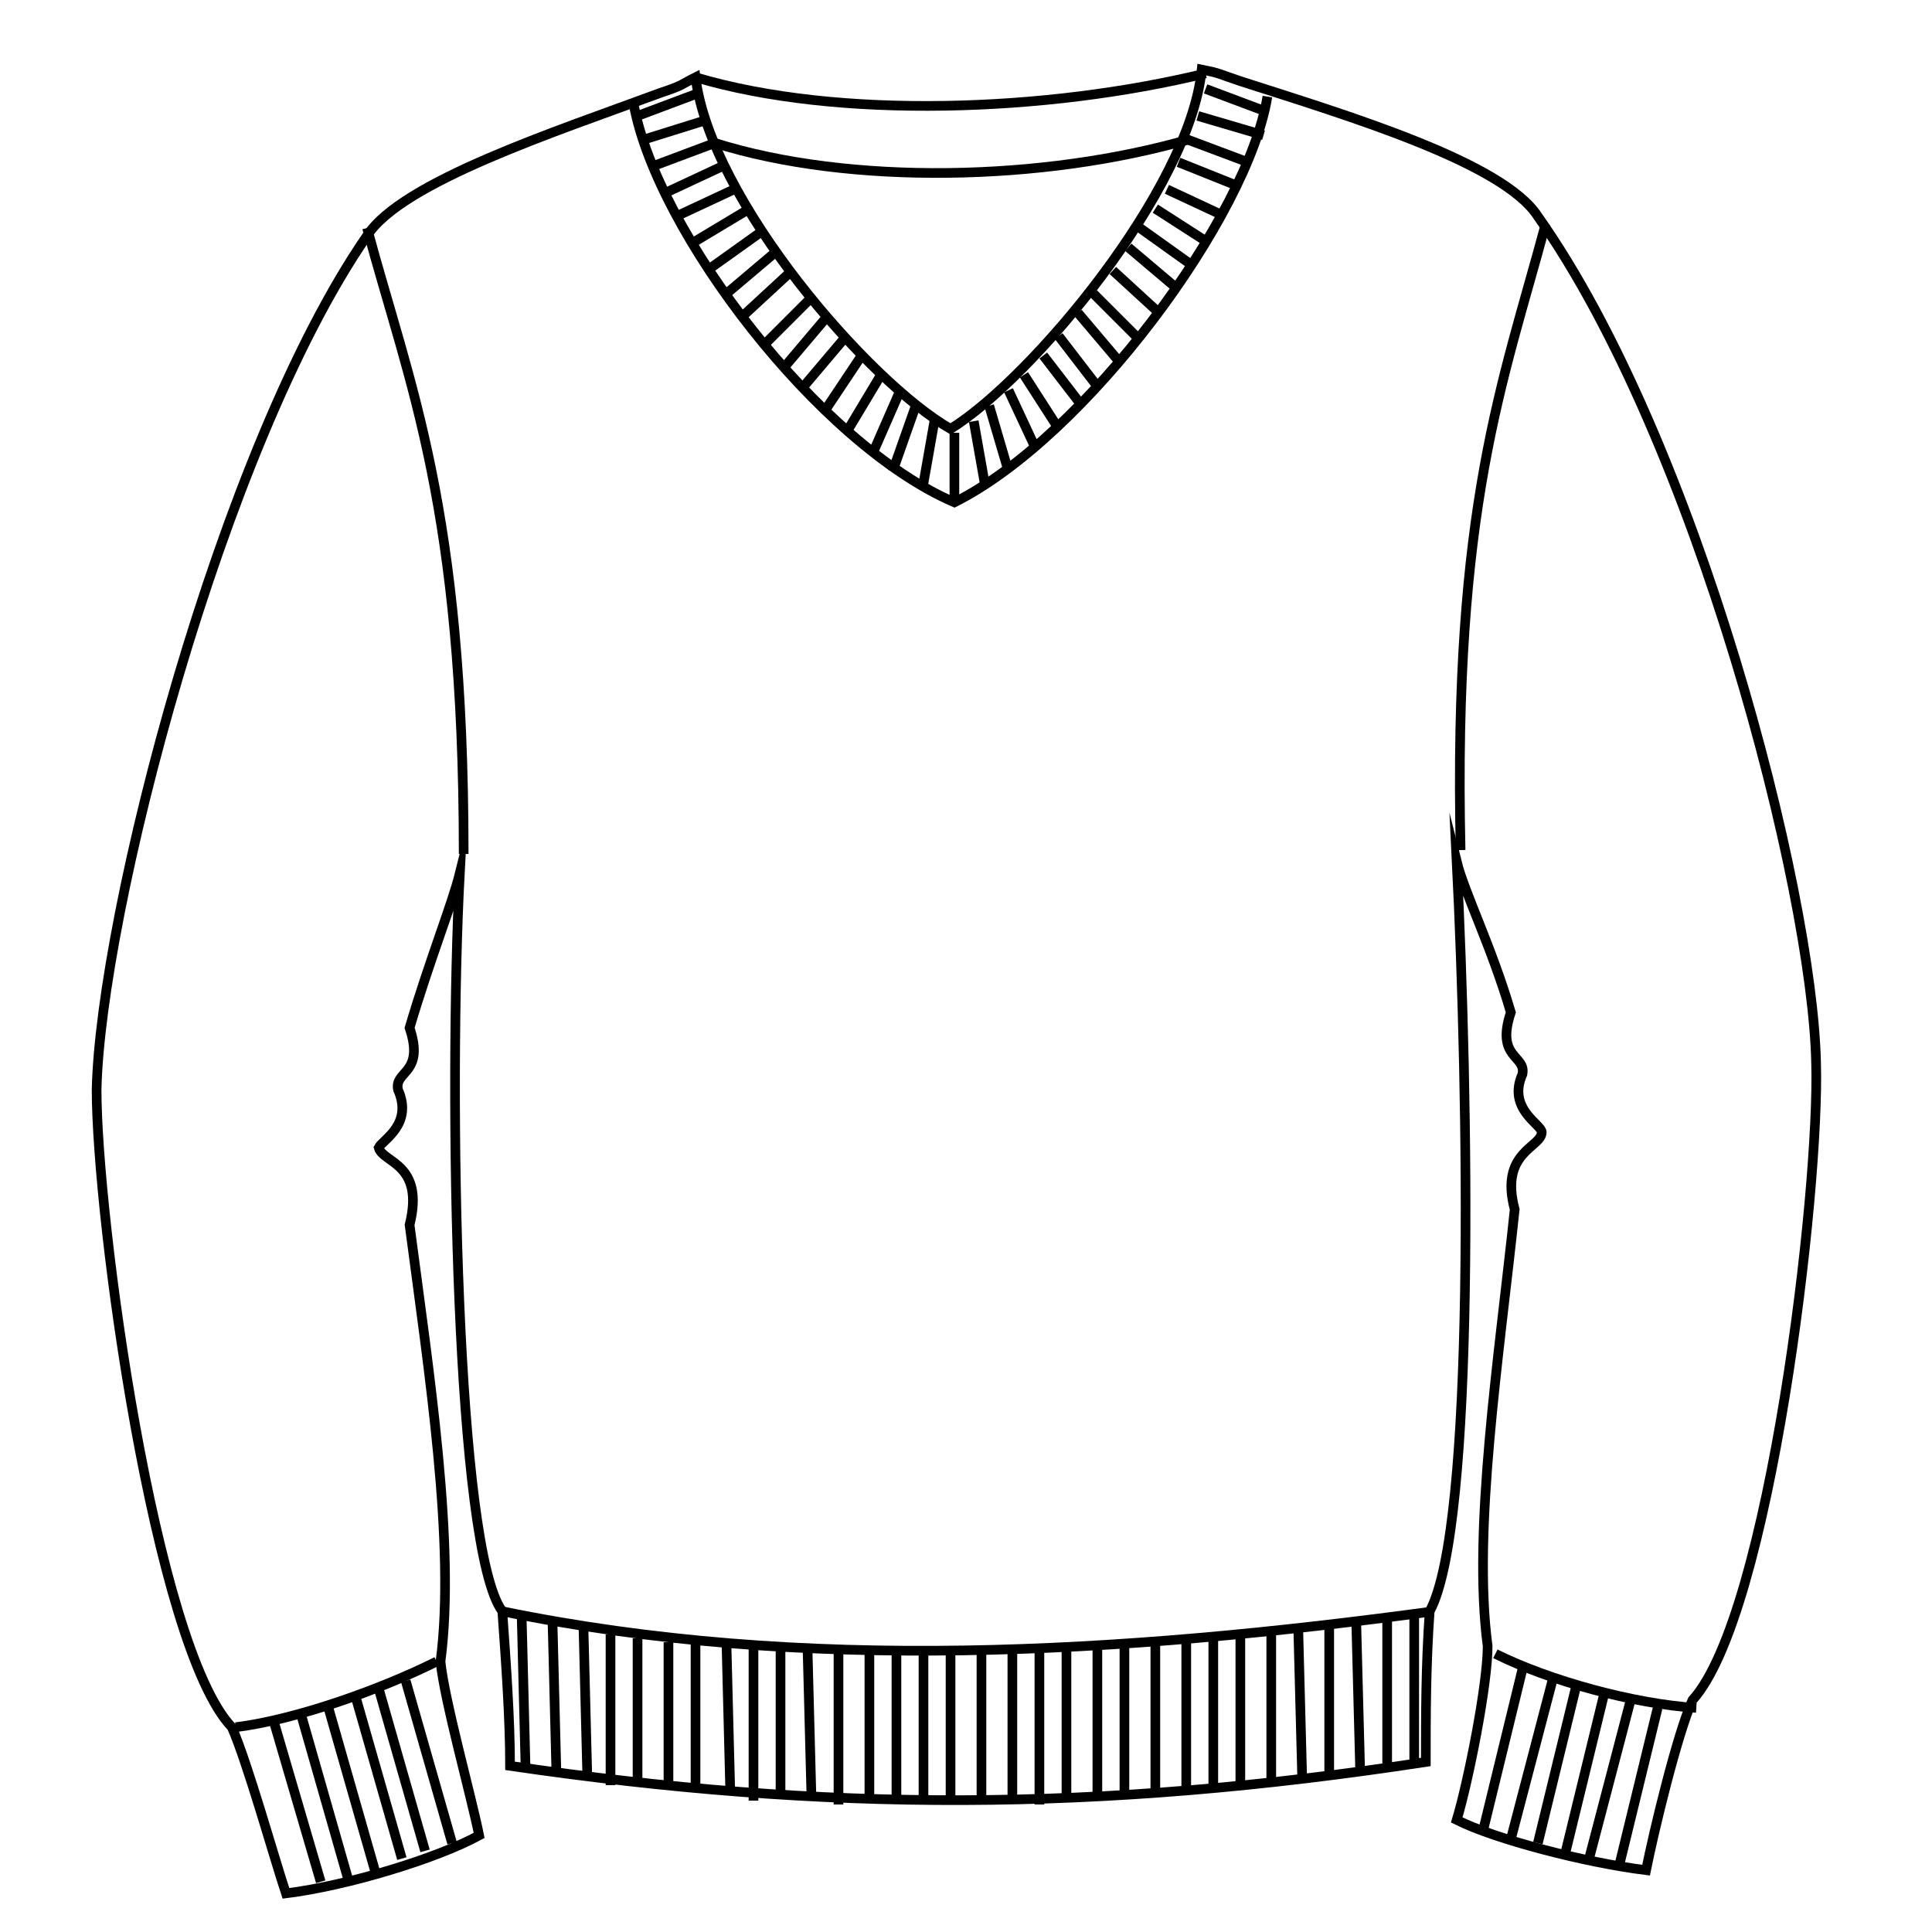 <?xml version="1.0" encoding="utf-8"?>
<!-- Generator: Adobe Illustrator 25.4.1, SVG Export Plug-In . SVG Version: 6.00 Build 0)  -->
<svg version="1.1" id="Ebene_1" xmlns="http://www.w3.org/2000/svg" xmlns:xlink="http://www.w3.org/1999/xlink" x="0px" y="0px"
	 width="50px" height="50px" viewBox="0 0 50 50" style="enable-background:new 0 0 50 50;" xml:space="preserve">
<style type="text/css">
	.st0{fill-rule:evenodd;clip-rule:evenodd;fill:none;stroke:#000000;stroke-width:0.25;stroke-miterlimit:22.926;}
	.st1{fill:none;stroke:#000000;stroke-width:0.25;stroke-miterlimit:22.926;}
</style>
<g>
	<path class="st0" d="M31.2,1.9C27.1,2.9,21.7,3.1,18,2"/>
	<path class="st0" d="M13.2,45.7c0-1.2-0.1-2.6-0.2-4c-1.2-1.6-1.4-13.4-1.1-19.1c-0.2,0.8-0.8,2.3-1.3,4c0.4,1.2-0.4,1.1-0.3,1.6
		c0.4,0.9-0.4,1.3-0.5,1.5c0.1,0.4,1.2,0.4,0.8,2c0.5,3.8,1.2,8.3,0.8,11.3c0.1,1,0.8,3.5,1,4.5c-1.1,0.6-3.4,1.3-5,1.5
		c-0.3-0.9-1-3.4-1.4-4.3c-2-2.1-3.5-13.2-3.5-16.5c0.1-4.5,3.2-16.6,7-22.1c0.9-1.4,4.9-2.7,7.6-3.7C17.7,2.2,17.6,2.2,18,2
		c0.4,3.2,4.5,7.9,6.6,9.1c2.1-1.3,6.2-6.2,6.5-9.3c0.5,0.1,0.4,0.1,1,0.3c2.8,0.9,6.8,2.1,7.7,3.5c4.1,5.8,7.1,17.4,7.2,21.9
		c0.1,3.3-1.2,14.3-3.2,16.5c-0.4,0.9-1,3.4-1.2,4.4c-1.6-0.2-3.9-0.8-4.9-1.3c0.3-1,0.8-3.5,0.8-4.5c-0.4-3,0.3-7.5,0.7-11.3
		c-0.4-1.5,0.7-1.6,0.7-2c0-0.2-0.9-0.6-0.5-1.5c0.1-0.5-0.7-0.4-0.3-1.6c-0.5-1.7-1.2-3.1-1.4-3.9c0.3,6,0.5,17.2-0.7,19.4
		c-0.1,1.4-0.1,2.7-0.1,3.9C28.4,46.9,21.4,46.9,13.2,45.7L13.2,45.7z"/>
	<path class="st1" d="M40,5.8c-1.1,4.1-2.4,7.3-2.2,16.2 M9.5,5.9C10.6,10,12,13.1,12,22.1"/>
	<path class="st1" d="M30.8,3.6C27,4.7,22,4.8,18.5,3.7"/>
	<path class="st1" d="M16.4,2.7C17,6,21.2,11.5,24.7,13c3.4-1.7,7.6-7.4,8.1-10.5 M6.1,44.7c1.6-0.2,3.8-1,5.2-1.7"/>
	<path class="st1" d="M25.4,42.7l0,3.9 M29.1,42.6l0,3.9 M32.9,42.2l0,4 M21.7,42.7l0,4 M18,42.4l0,3.9 M14.3,42l0.1,3.9 M13.5,41.8
		l0.1,3.9 M24.6,42.7l0,3.9 M28.4,42.6l0,3.9"/>
	<path class="st1" d="M32.1,42.3l0,4 M20.9,42.7l0.1,3.8 M17.3,42.5l0,3.8 M23.9,42.7l0,4 M24.2,10.8l-0.3,1.7 M25.2,10.9l0.3,1.7
		 M23.7,10.5l-0.6,1.7 M25.6,10.5l0.5,1.7 M23.3,10.1l-0.7,1.6 M26.1,10.1l0.7,1.5 M22.8,9.7l-0.9,1.5 M26.5,9.7l0.9,1.4 M22.3,9.2
		l-1,1.5 M27,9.2l1,1.3 M21.9,8.7l-1.1,1.3 M27.4,8.7l1,1.3 M21.4,8.2l-1.1,1.3 M27.9,8.1L29,9.4 M21,7.7l-1.2,1.2 M28.3,7.6
		l1.2,1.2 M20.5,7l-1.3,1.2 M28.8,7L30,8.1 M20.1,6.5l-1.3,1.1 M29.2,6.4l1.3,1.1 M19.7,6l-1.4,1 M29.5,5.9l1.4,1 M19.4,5.4
		l-1.5,0.9 M29.9,5.4l1.4,0.9 M19,4.9l-1.5,0.7 M30.2,4.9l1.5,0.7 M18.7,4.3L17.2,5 M30.5,4.2L32,4.8"/>
	<path class="st1" d="M18.5,3.7l-1.6,0.6 M30.7,3.6l1.6,0.6 M18.3,3.1l-1.6,0.5 M31,3l1.7,0.5 M18.1,2.4L16.5,3 M31.2,2.3l1.6,0.6
		 M27.6,42.6l0,3.9 M31.4,42.4l0,3.9 M20.2,42.6l0,3.9 M16.5,42.4l0,3.8 M9.2,43.9l1.2,4.2 M40.8,43.6l-1,4.1 M26.9,42.7l0,4
		 M30.7,42.4l0,3.9 M34.4,42.1l0,3.8 M35.9,41.9l0,3.8 M36.6,41.8l0,3.8 M23.2,42.7l0,3.9"/>
	<path class="st1" d="M24.7,11.2l0,1.8 M19.5,42.6l0,4 M15.8,42.3l0,3.9 M8.5,44.2l1.2,4.2 M41.5,43.9l-1,4.1 M7.1,44.6l1.2,4.1
		 M42.9,44.2l-1,4.1 M10.5,43.5l1.2,4.2 M39.4,43.2l-1,4.1 M26.2,42.7l0,3.9 M29.9,42.5l0,4 M33.6,42.2l0.1,3.8 M35.1,42l0.1,3.8
		 M22.5,42.7l0,3.9"/>
	<path class="st1" d="M18.8,42.5l0.1,3.9 M15.1,42.1l0.1,3.9 M7.8,44.4L9,48.6 M42.2,44l-1.1,4.2 M9.8,43.7l1.2,4.2 M40.2,43.4
		l-1.1,4.2"/>
	<path class="st1" d="M43.9,44.2c-1.6-0.1-3.8-0.7-5.2-1.4 M13,41.7c7.8,1.6,16,1.1,24.1,0"/>
</g>
</svg>
